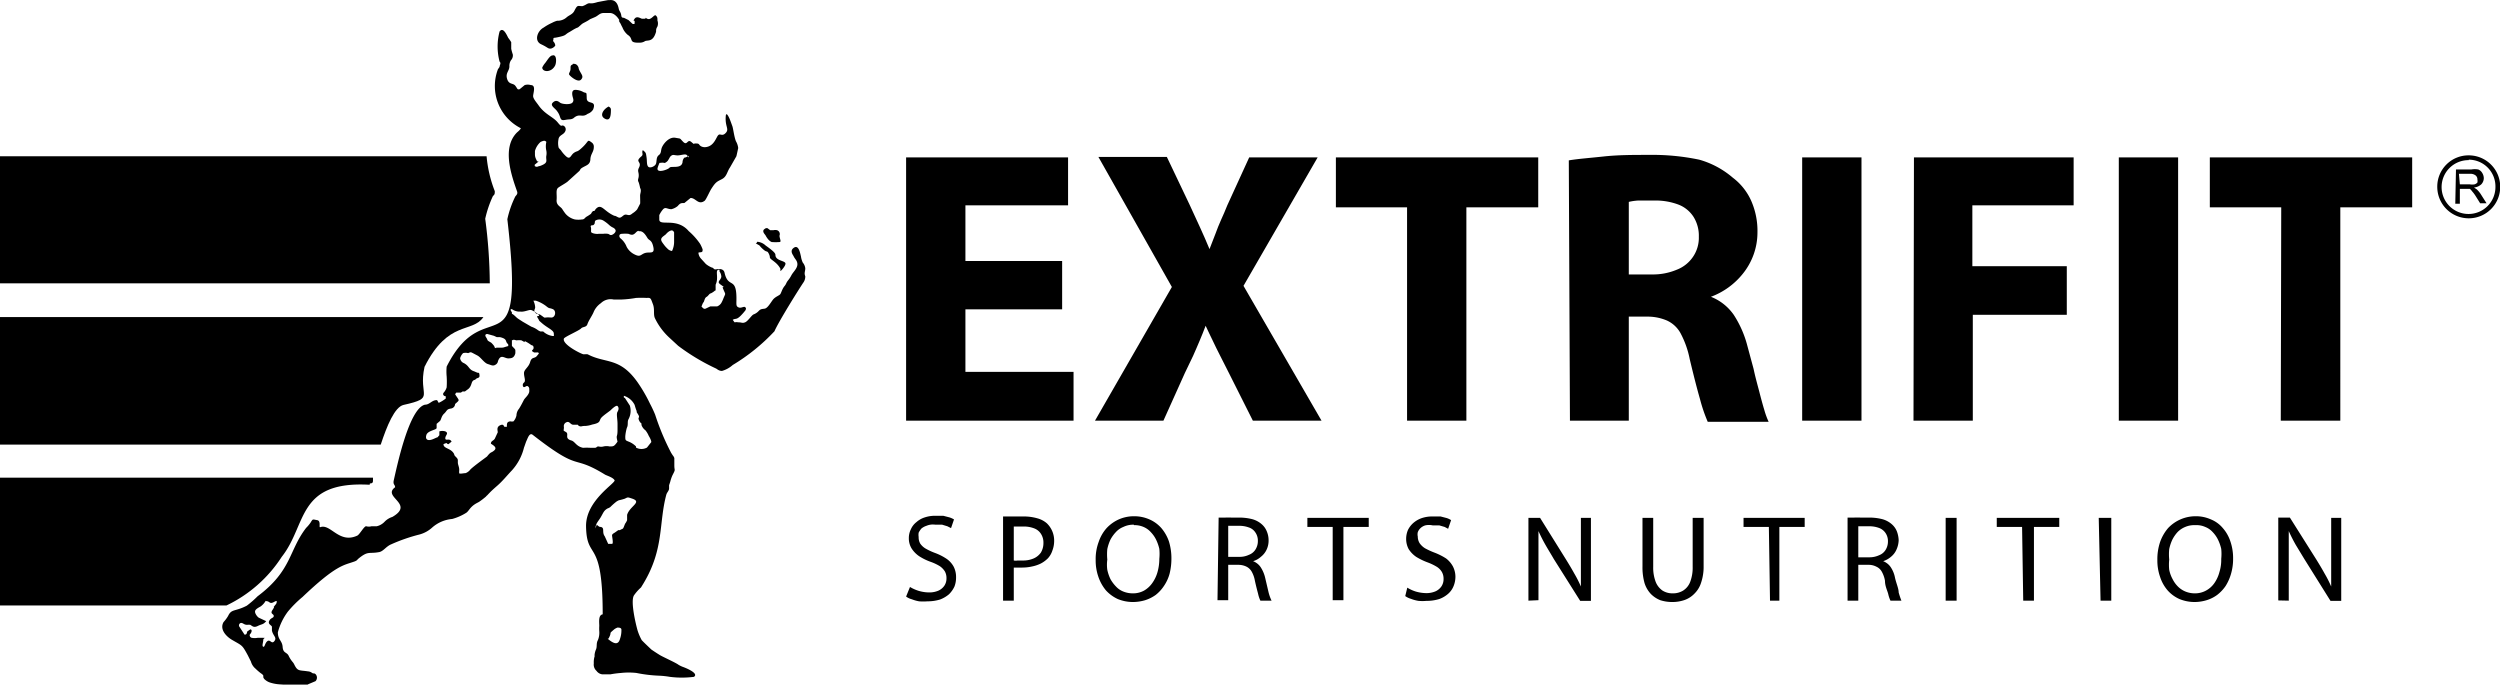 <svg xmlns="http://www.w3.org/2000/svg" viewBox="0 0 109.59 30.01"><title>1Asset 14</title><g id="Layer_2" data-name="Layer 2"><g id="Layer_1-2" data-name="Layer 1"><path d="M108.22,6.81a1.38,1.38,0,1,1-1.38,1.38,1.37,1.37,0,0,1,1.38-1.38m0,.21a1.18,1.18,0,1,0,1.17,1.17A1.17,1.17,0,0,0,108.22,7m-.39,1.08h.43a.61.61,0,0,0,.22,0A.27.27,0,0,0,108.6,8a.33.33,0,0,0,0-.13.22.22,0,0,0-.08-.18.36.36,0,0,0-.25-.07h-.48Zm-.2.85h.2V8.28h.35l.09,0a.57.57,0,0,1,.1.11,1.45,1.45,0,0,1,.15.2l.2.32H109l-.26-.41a1.18,1.18,0,0,0-.17-.2l-.12-.08a.56.56,0,0,0,.32-.14.4.4,0,0,0,.11-.27.45.45,0,0,0-.07-.23.35.35,0,0,0-.17-.15.83.83,0,0,0-.31,0h-.67Z" fill-rule="evenodd"></path><path d="M46.56,11.44H42.32V9h4.5V6.9h-7.1V18.44h7.34V16.3H42.32V13.56h4.24Zm11.37,7-3.42-5.91L57.76,6.9h-3L53.8,9c-.09.22-.18.44-.27.63s-.17.41-.25.62-.17.43-.26.67h0c-.13-.32-.27-.63-.41-.94s-.29-.63-.46-1l-1-2.1h-3l3.22,5.7L48,18.44h3l.94-2.09.36-.75c.1-.23.2-.45.29-.67s.18-.43.26-.65h0c.1.22.21.44.31.65s.21.44.33.67.24.48.38.75l1.05,2.09Z" fill-rule="evenodd"></path><path d="M61.68,18.44h2.6V9.09h3.15V6.9H58.56V9.09h3.12Zm7.14,0H71.4V13.88h.77a2.16,2.16,0,0,1,.9.17,1.29,1.29,0,0,1,.6.56,4.06,4.06,0,0,1,.4,1.13c.17.71.32,1.3.45,1.75a6.88,6.88,0,0,0,.34,1h2.67a3.53,3.53,0,0,1-.19-.52c-.07-.23-.14-.49-.22-.8s-.17-.62-.25-1l-.27-1A4.6,4.6,0,0,0,76,13.8a2.2,2.2,0,0,0-1-.79v0a3.23,3.23,0,0,0,1.39-1,2.88,2.88,0,0,0,.65-1.82,3.27,3.27,0,0,0-.28-1.4,2.59,2.59,0,0,0-.8-1A3.86,3.86,0,0,0,74.49,7a10,10,0,0,0-2.2-.21c-.71,0-1.35,0-2,.07s-1.1.1-1.52.17ZM71.4,8.85a2.43,2.43,0,0,1,.42-.06c.19,0,.45,0,.76,0a2.83,2.83,0,0,1,1,.18,1.37,1.37,0,0,1,.66.54,1.56,1.56,0,0,1,.23.87,1.48,1.48,0,0,1-.25.87,1.51,1.51,0,0,1-.71.57,2.68,2.68,0,0,1-1.11.21h-1ZM79,18.44h2.6V6.9H79Zm4.88,0h2.6V13.8H90.6V11.67H86.46V9H90.9V6.9h-7Zm9,0h2.6V6.9h-2.6Zm7.1,0h2.61V9.09h3.15V6.9H96.87V9.09H100Z" fill-rule="evenodd"></path><path d="M39.72,26.15a.73.73,0,0,0,.25.12,1.68,1.68,0,0,0,.32.09,2.19,2.19,0,0,0,.36,0,1.89,1.89,0,0,0,.56-.08,1.34,1.34,0,0,0,.39-.23,1.16,1.16,0,0,0,.24-.34,1.09,1.09,0,0,0,.07-.4,1,1,0,0,0-.1-.46,1,1,0,0,0-.31-.35,2.4,2.4,0,0,0-.51-.26,2.68,2.68,0,0,1-.41-.19.74.74,0,0,1-.24-.22.54.54,0,0,1-.07-.29.63.63,0,0,1,0-.19.94.94,0,0,1,.12-.18.66.66,0,0,1,.22-.12A.72.72,0,0,1,41,23l.3,0,.23.07.16.08.13-.38a.93.93,0,0,0-.2-.09l-.27-.07-.33,0a1.43,1.43,0,0,0-.48.07,1,1,0,0,0-.37.21.79.79,0,0,0-.24.31.86.86,0,0,0-.09.39.84.84,0,0,0,.12.45,1.18,1.18,0,0,0,.33.34,2.42,2.42,0,0,0,.51.25,2.16,2.16,0,0,1,.4.19.79.79,0,0,1,.22.23.6.6,0,0,1,.07.3.57.57,0,0,1-.09.32.63.63,0,0,1-.26.22,1,1,0,0,1-.41.08,1.64,1.64,0,0,1-.46-.07,1.67,1.67,0,0,1-.38-.17Zm4.25.18h.47V24.88l.17,0h.2a2,2,0,0,0,.44-.05,1.55,1.55,0,0,0,.38-.13,1.29,1.29,0,0,0,.3-.22.9.9,0,0,0,.2-.34,1.19,1.19,0,0,0,.08-.44,1.05,1.05,0,0,0-.32-.76,1.05,1.05,0,0,0-.42-.22,2.13,2.13,0,0,0-.6-.08l-.51,0-.39,0Zm.47-3.25.17,0h.27a1.25,1.25,0,0,1,.45.08.6.6,0,0,1,.3.24.7.7,0,0,1,.11.4.82.82,0,0,1-.11.42.75.75,0,0,1-.32.26,1.14,1.14,0,0,1-.48.09h-.22a.47.47,0,0,1-.17,0Zm5.27-.45a1.64,1.64,0,0,0-.67.14,1.66,1.66,0,0,0-.53.38,1.74,1.74,0,0,0-.35.61,2.13,2.13,0,0,0-.13.78,2.19,2.19,0,0,0,.12.75,1.88,1.88,0,0,0,.33.59,1.62,1.62,0,0,0,.52.38,1.76,1.76,0,0,0,.66.13,1.91,1.91,0,0,0,.54-.08,1.65,1.65,0,0,0,.46-.23,1.67,1.67,0,0,0,.36-.39,1.79,1.79,0,0,0,.25-.54,2.73,2.73,0,0,0,.08-.67,2.51,2.51,0,0,0-.11-.75,1.83,1.83,0,0,0-.33-.58,1.49,1.49,0,0,0-.52-.38,1.65,1.65,0,0,0-.68-.14m0,.39a1,1,0,0,1,.42.08.9.9,0,0,1,.32.23,1.3,1.3,0,0,1,.23.33,1.9,1.9,0,0,1,.14.4,2.2,2.2,0,0,1,0,.44,2.14,2.14,0,0,1-.08.58,1.53,1.53,0,0,1-.23.48,1.13,1.13,0,0,1-.36.33,1,1,0,0,1-.5.12,1.11,1.11,0,0,1-.41-.08.87.87,0,0,1-.32-.22,1.57,1.57,0,0,1-.24-.32,1.8,1.8,0,0,1-.14-.41,1.64,1.64,0,0,1,0-.45,2.32,2.32,0,0,1,0-.46,1.88,1.88,0,0,1,.14-.42,1.55,1.55,0,0,1,.24-.33.87.87,0,0,1,.32-.22A1,1,0,0,1,49.7,23m3.67,3.31h.47V24.76h.44a.8.8,0,0,1,.36.08.54.54,0,0,1,.23.22,1.24,1.24,0,0,1,.14.4c.05.23.1.42.14.57a1.43,1.43,0,0,0,.1.3h.49a1.92,1.92,0,0,1-.13-.36l-.15-.64a1.45,1.45,0,0,0-.2-.47.7.7,0,0,0-.33-.26v0a.88.88,0,0,0,.34-.19.86.86,0,0,0,.25-.31.93.93,0,0,0,.09-.42,1,1,0,0,0-.08-.39.81.81,0,0,0-.21-.3,1.06,1.06,0,0,0-.42-.23,2.28,2.28,0,0,0-.63-.07H54a3,3,0,0,0-.31,0l-.27,0Zm.47-3.26.18,0h.28a1.2,1.2,0,0,1,.44.07.54.54,0,0,1,.29.22.63.63,0,0,1,.11.38.69.69,0,0,1-.1.36.57.57,0,0,1-.29.24.94.94,0,0,1-.43.09h-.48Zm4.58,3.26h.47V23.1H60v-.4H57.31v.4h1.11Zm3.18-.18a.83.83,0,0,0,.25.12,1.59,1.59,0,0,0,.33.09,2,2,0,0,0,.35,0,1.89,1.89,0,0,0,.56-.08,1.22,1.22,0,0,0,.39-.23.88.88,0,0,0,.24-.34,1.1,1.1,0,0,0,.08-.4,1,1,0,0,0-.11-.46,1.1,1.1,0,0,0-.3-.35,2.79,2.79,0,0,0-.52-.26,3.22,3.22,0,0,1-.41-.19.81.81,0,0,1-.23-.22.55.55,0,0,1-.08-.29.43.43,0,0,1,0-.19.47.47,0,0,1,.12-.18.53.53,0,0,1,.21-.12.77.77,0,0,1,.32,0l.29,0,.24.07.15.08.13-.38a.84.84,0,0,0-.19-.09l-.27-.07-.34,0a1.43,1.43,0,0,0-.48.07,1.12,1.12,0,0,0-.37.21,1,1,0,0,0-.24.31,1,1,0,0,0-.08.39.94.94,0,0,0,.11.45,1.18,1.18,0,0,0,.33.34,2.8,2.8,0,0,0,.52.25,2.37,2.37,0,0,1,.39.19.68.68,0,0,1,.22.23.6.6,0,0,1,.07.3.57.57,0,0,1-.09.32.63.63,0,0,1-.26.22,1,1,0,0,1-.41.08,1.7,1.7,0,0,1-.46-.07,1.59,1.59,0,0,1-.37-.17Zm5.84.18V24.78c0-.2,0-.39,0-.56v-.48l0-.46h0c.09.2.19.4.31.61s.24.4.36.61l1.16,1.84h.47V22.7h-.44v1.52c0,.19,0,.36,0,.53s0,.33,0,.48l0,.48h0a5.1,5.1,0,0,0-.29-.57c-.11-.2-.23-.4-.36-.61L67.51,22.7H67v3.63ZM72,22.7v2.14a2.53,2.53,0,0,0,.09.72,1.24,1.24,0,0,0,.28.48,1.22,1.22,0,0,0,.41.27,1.72,1.72,0,0,0,.52.08,1.63,1.63,0,0,0,.55-.09,1.11,1.11,0,0,0,.43-.28,1.15,1.15,0,0,0,.29-.48,2.18,2.18,0,0,0,.11-.72V22.7h-.48v2.15a1.75,1.75,0,0,1-.11.66.78.78,0,0,1-.31.38.85.85,0,0,1-.46.12.81.81,0,0,1-.44-.12.84.84,0,0,1-.3-.38,1.75,1.75,0,0,1-.11-.66V22.7Zm5.59,3.63H78V23.1h1.11v-.4H76.43v.4h1.11Zm3.4,0h.47V24.76h.44a.72.72,0,0,1,.35.08.51.51,0,0,1,.24.22,1.24,1.24,0,0,1,.14.4c0,.23.1.42.14.57a1.43,1.43,0,0,0,.1.3h.48a3.65,3.65,0,0,1-.12-.36c0-.17-.1-.38-.16-.64a1.25,1.25,0,0,0-.19-.47.7.7,0,0,0-.33-.26v0a1,1,0,0,0,.34-.19.83.83,0,0,0,.24-.31,1.08,1.08,0,0,0,.1-.42,1.23,1.23,0,0,0-.08-.39.81.81,0,0,0-.21-.3,1.06,1.06,0,0,0-.42-.23,2.28,2.28,0,0,0-.63-.07h-.32a2.72,2.72,0,0,0-.31,0l-.27,0Zm.47-3.26.17,0h.29a1.2,1.2,0,0,1,.44.07.58.58,0,0,1,.29.22.63.63,0,0,1,.11.38.69.69,0,0,1-.1.36.57.57,0,0,1-.29.24,1,1,0,0,1-.43.09h-.48Zm3.83,3.26h.48V22.7h-.48Zm3.4,0h.47V23.1h1.11v-.4H87.53v.4h1.11Zm3.39,0h.47V22.7H92Zm4.17-3.7a1.66,1.66,0,0,0-1.21.52,1.91,1.91,0,0,0-.35.61,2.37,2.37,0,0,0-.12.78,2.19,2.19,0,0,0,.12.75,1.7,1.7,0,0,0,.33.59,1.52,1.52,0,0,0,.52.38,1.76,1.76,0,0,0,.66.13,1.84,1.84,0,0,0,.53-.08,1.53,1.53,0,0,0,.46-.23,1.71,1.71,0,0,0,.37-.39,2.05,2.05,0,0,0,.24-.54,2.31,2.31,0,0,0,.09-.67,2.23,2.23,0,0,0-.12-.75,1.66,1.66,0,0,0-.33-.58,1.33,1.33,0,0,0-.52-.38,1.6,1.6,0,0,0-.67-.14m0,.39a.93.93,0,0,1,.42.08.86.86,0,0,1,.33.23,1.3,1.3,0,0,1,.23.33,1.9,1.9,0,0,1,.14.4,2.18,2.18,0,0,1,0,.44,1.81,1.81,0,0,1-.08.58,1.51,1.51,0,0,1-.22.48,1.06,1.06,0,0,1-.37.33,1,1,0,0,1-.49.12,1.07,1.07,0,0,1-.41-.08,1,1,0,0,1-.33-.22,1.24,1.24,0,0,1-.23-.32,1.44,1.44,0,0,1-.15-.41,2.14,2.14,0,0,1,0-.45,2.31,2.31,0,0,1,0-.46,1.88,1.88,0,0,1,.14-.42,1.5,1.5,0,0,1,.23-.33,1,1,0,0,1,.33-.22,1,1,0,0,1,.42-.08m4.12,3.31V24.78c0-.2,0-.39,0-.56v-.48l0-.46h0c.09.2.19.4.31.61l.37.61,1.15,1.84h.47V22.7h-.44v1.52c0,.19,0,.36,0,.53s0,.33,0,.48,0,.32,0,.48h0a5.1,5.1,0,0,0-.29-.57c-.11-.2-.23-.4-.36-.61l-1.16-1.84h-.51v3.63Z" fill-rule="evenodd"></path><path d="M0,20.94H16.35l0,.13c0,.19-.17.06-.14.18C13,21.07,13.47,23,12.35,24.41a5.91,5.91,0,0,1-2.42,2.13H0Z" fill-rule="evenodd"></path><path d="M0,13.9H21.19c-.49.72-1.54.11-2.58,2.18-.29,1.3.52,1.35-.92,1.67-.39.09-.73.92-1,1.74H0Z" fill-rule="evenodd"></path><path d="M0,6.85H21.33a5.53,5.53,0,0,0,.36,1.53c0,.1,0,.15-.08.21a4.79,4.79,0,0,0-.34,1,22.42,22.42,0,0,1,.2,2.83H0Z" fill-rule="evenodd"></path><path d="M26.68,4.67c-.22.11-.42.39-.17.53s.27-.16.27-.39c0-.08-.05-.11-.1-.14M26.06,28.8a.79.79,0,0,1,.07-.34c.05-.13,0-.26.08-.4a.86.86,0,0,0,.06-.39,1.76,1.76,0,0,1,0-.23c0-.16-.05-.48.15-.51,0-3.45-.71-2.29-.73-3.88,0-1.13,1.32-1.88,1.25-2s-.31-.19-.41-.24c-1.53-.94-1-.05-3.18-1.75-.14-.11-.22.16-.26.24s-.08.22-.12.32a2.3,2.3,0,0,1-.53,1c-.21.22-.41.47-.64.67s-.3.27-.44.42a.34.34,0,0,0-.06.06A3.53,3.53,0,0,1,21,22l-.13.07c-.29.17-.31.34-.45.42a2.27,2.27,0,0,1-.6.26,1.52,1.52,0,0,0-.88.38,1.35,1.35,0,0,1-.55.3,7.53,7.53,0,0,0-1.24.43c-.22.09-.34.3-.52.34-.47.09-.48-.07-.92.29l-.08.08a.59.59,0,0,1-.14.06c-.42.15-.76.14-2.23,1.54a4.84,4.84,0,0,0-.64.64,2.64,2.64,0,0,0-.44.91c0,.33.19.36.21.64s.18.22.26.38a1.24,1.24,0,0,0,.17.27.5.5,0,0,1,.08.12c.15.31.22.24.6.3a.32.32,0,0,1,.17.06c.08.06.09,0,.16.06a.22.22,0,0,1,0,.31l-.31.13a.51.51,0,0,1-.34.07L12.27,30a1.72,1.72,0,0,1-.4-.07.64.64,0,0,1-.28-.16c-.12-.14.05-.12-.16-.26a2.36,2.36,0,0,1-.23-.2A.62.62,0,0,1,11,29l-.14-.28c-.25-.46-.24-.41-.67-.66-.25-.14-.58-.46-.39-.79A1.61,1.61,0,0,0,10,27c.15-.32.3-.18.82-.45a4.3,4.3,0,0,0,.47-.41c1.51-1.13,1.36-2,2.13-3a1.5,1.5,0,0,0,.2-.24c.1-.17.09-.13.28-.1s.06.34.14.31c.45-.17.82.74,1.62.37.11-.05.31-.44.4-.41a.4.4,0,0,0,.22,0c.14,0,.12,0,.23,0a.69.69,0,0,0,.35-.2.81.81,0,0,1,.34-.21c1-.58-.47-.87.12-1.3,0-.12-.1-.11-.06-.3.14-.61.67-3.16,1.37-3.32.21,0,.3-.21.53-.2l.07.12a1.43,1.43,0,0,0,.31-.19v-.1c-.09,0-.16-.09-.08-.17a.59.59,0,0,0,.12-.22,3.77,3.77,0,0,0,0-.48,2.22,2.22,0,0,1,0-.43c1.73-3.43,3.47.5,2.66-6.46a4.3,4.3,0,0,1,.35-1c.05-.06.11-.11.08-.21-.27-.76-.67-1.94,0-2.6,0,0,.15-.12.16-.18a2.07,2.07,0,0,1-1-2.59.86.86,0,0,0,.07-.1c0-.08.08-.15,0-.23a2.56,2.56,0,0,1,0-1.32c.16-.22.32.17.38.28a1.62,1.62,0,0,1,.13.19c0,.07,0,.2,0,.29a2.33,2.33,0,0,0,.07.25.31.31,0,0,1-.08.25.45.45,0,0,0-.07.27c0,.2-.18.29-.1.55s.26.17.36.3.08.18.19.15L23,3.73a.46.46,0,0,1,.27,0c.24,0,.1.36.1.48s.15.28.24.41c.28.4.64.5.84.75s.14.08.27.15a.18.18,0,0,1,.06.23c-.07.17-.28.16-.3.37a.82.82,0,0,0,0,.31c0,.07.09.12.13.19a1.35,1.35,0,0,0,.16.19c.23.24.23,0,.39-.11s.12,0,.39-.26.19-.34.38-.2a.22.22,0,0,1,.1.21c0,.21-.14.3-.15.53s-.16.26-.32.35-.1.1-.17.17l-.52.47c-.12.09-.26.16-.39.25s-.06.29-.08.54.18.29.25.41a2.43,2.43,0,0,0,.14.2.79.79,0,0,0,.41.25,1.06,1.06,0,0,0,.31,0c.11,0,.12-.07.2-.12a1.74,1.74,0,0,0,.2-.13A.31.31,0,0,1,26,9.25c.05,0,.07,0,.1-.07.26-.3.35.07.83.28.1,0,.18.12.28.07s.14-.14.25-.12.14.05.27-.06a.82.82,0,0,0,.2-.17s.12-.23.13-.25,0-.27,0-.36.07-.22,0-.33A1.93,1.93,0,0,0,28,8c-.07-.13,0-.15,0-.31s-.06-.18,0-.32c.17-.31-.2-.25.11-.51.12-.1,0-.16.07-.28.14.12.13.11.16.3s0,.33.07.42.29,0,.34-.11,0-.29.13-.39.07-.21.15-.37.31-.44.58-.39.16,0,.34.18.18-.14.35,0,.07.07.18.07.14,0,.18.06.16.13.33.09c.33-.07.41-.44.5-.52s.17.08.33-.1-.06-.28,0-.78L31.85,5l0,0c.1.06.21.42.25.52s.08.47.16.67a.76.76,0,0,1,.1.3s-.07.33-.08.36L32,7.34c-.13.19-.14.4-.35.51s-.27.12-.45.4c-.08.11-.24.49-.31.55-.28.21-.39-.13-.62-.12L30,8.9c-.14,0-.18,0-.29.13a.67.67,0,0,1-.28.14c-.18,0-.25-.11-.36,0a1.15,1.15,0,0,0-.17.26s0,.14,0,.19c0,.32.76-.11,1.29.51a2.91,2.91,0,0,1,.5.56,1.66,1.66,0,0,1,.11.24c0,.09,0,.12-.1.13s-.09,0-.07.1a.45.45,0,0,0,.11.19l.2.22a1,1,0,0,0,.27.16c.05,0,.08.07.13.08s.36-.1.42.14c.17.76.56.09.52,1.3,0,.13,0,.19.11.23s.24-.08.29,0,0,.08,0,.12c-.4.5-.4.32-.56.42l.08.11a.47.47,0,0,1,.17,0c.16,0,.16.05.29,0s.29-.32.38-.35a.57.57,0,0,0,.22-.15c.09-.09.13-.08.26-.1s.26-.26.36-.39.27-.18.32-.24.08-.23.2-.37a.47.47,0,0,0,.07-.12c.07-.14.11-.13.22-.34s.42-.41.17-.72l-.06-.09c0-.05-.22-.25,0-.4s.28.27.31.38a1,1,0,0,0,.08.27.47.47,0,0,1,.11.25c0,.15-.06.2,0,.35a.45.45,0,0,1-.08.27c-.21.31-1.09,1.72-1.27,2.14A8.44,8.44,0,0,1,32.12,16a1.21,1.21,0,0,1-.47.26c-.11,0-.18-.05-.25-.1a9.21,9.21,0,0,1-1.67-1l-.39-.36a2.81,2.81,0,0,1-.63-.85c-.08-.17,0-.39-.09-.62s-.08-.29-.27-.27a4.45,4.45,0,0,0-.47,0,4.64,4.64,0,0,1-.64.07h-.18l-.16,0a.61.61,0,0,0-.56.16.9.9,0,0,0-.33.42c-.08.17-.21.35-.26.5s-.2.1-.28.19-.71.36-.75.44c-.09.24.68.64.85.69l.06,0a.93.93,0,0,1,.13,0c.79.42,1.4.11,2.19,1.23a6.62,6.62,0,0,1,.54.93,5.4,5.4,0,0,1,.23.49,10.7,10.7,0,0,0,.7,1.67l.07.11a.35.35,0,0,1,.07.12s0,.26,0,.32c0,.26.07.14-.08.43a1.66,1.66,0,0,0-.1.29l-.05.15,0,.14c0,.1-.09.17-.12.27-.34,1.26-.09,2.37-1,3.89l-.11.18a2,2,0,0,0-.31.35c-.16.26.08,1.26.16,1.54a2.31,2.31,0,0,0,.18.42h0c.09.1.41.4.42.41s.28.19.4.26.71.34.79.41a1.19,1.19,0,0,0,.21.1s.72.26.47.43a4.16,4.16,0,0,1-1.06,0,3.59,3.59,0,0,0-.46-.05,6.21,6.21,0,0,1-1-.12,3.09,3.09,0,0,0-.68,0,4.35,4.35,0,0,0-.46.06c-.16,0-.24,0-.36,0a.36.36,0,0,1-.25-.15.37.37,0,0,1-.12-.33.87.87,0,0,1,.06-.38M24.22,2.43c-.11,0-.22.2-.32.33a.86.86,0,0,0-.13.2c0,.2.39.24.56-.08.07-.13.08-.51-.11-.45m.89.39c-.1.05-.1.06-.1.19s-.09.2-.06.26.38.37.52.22,0-.23-.1-.47c0-.07-.06-.21-.19-.22s-.05,0-.07,0M33.58,10a.37.37,0,0,0-.1.07c-.07.1.06.21.08.25s.13.24.27.29a2.15,2.15,0,0,0,.34,0c.1,0,0-.16,0-.28a.18.18,0,0,0-.11-.24.37.37,0,0,0-.15,0c-.18,0,0,0-.15,0l-.12-.09,0,0a0,0,0,0,0-.05,0m-4.13,1a.92.92,0,0,0,.09-.39l0-.42a.14.14,0,0,0-.09-.09c-.12,0-.24.13-.27.17l-.09.07c-.18.13-.13.21,0,.38a1.07,1.07,0,0,0,.15.17.33.33,0,0,0,.19.11m-7.69,4.24h.18c.17,0,.09,0,.35-.07,0-.11,0-.06-.06-.14s0-.18-.3-.25l-.14,0-.13-.06-.29-.08s-.15,0-.05.15,0,.11.22.23a1.07,1.07,0,0,1,.14.16s0,.08.08.08m1.86-8.18-.17.14v.06c.11.07.14,0,.22,0,.42-.15.25-.24.29-.46a.6.6,0,0,0,0-.21.87.87,0,0,1,0-.39c-.06-.06-.09-.07-.25,0a.81.81,0,0,0-.25.4c0,.11,0,0,0,.15s.07.23.09.3m-.14,6.15a.76.76,0,0,1,.06.25c0,.09-.08.13,0,.23s.14.05.23.1c.29.2.05.09.48.12.18,0,.23-.3.06-.37s-.13,0-.3-.14a1.56,1.56,0,0,0-.44-.23l-.11,0m9.8-2.49c.09.08.06,0,.17.14a1.37,1.37,0,0,0,.18.16c.1.06.11,0,.18.15s0,.14.09.22.29.19.41.42c0,0,0,.07,0,.1s.25-.24.22-.34-.32-.11-.41-.26.13-.1-.46-.52a.6.6,0,0,0-.34-.16c-.06,0,0,0-.09.09M25.91,10c0,.07,0,.1,0,.16s.21.11.33.09l.2,0a.64.64,0,0,1,.2,0c.06,0,.09.07.17.05s.23-.14.16-.24-.11-.06-.26-.19a1.64,1.64,0,0,0-.26-.2.34.34,0,0,0-.35,0c-.05.07,0,.1-.06.17s-.09,0-.15.07m4.3-3c-.1-.16-.1-.16-.37-.11s-.3-.09-.45.08a1.51,1.51,0,0,1-.1.17s-.1.11-.16.09-.15,0-.2,0a1.8,1.8,0,0,0-.08.21c-.08.27.45.09.52,0s.52.07.57-.24a.3.3,0,0,1,.08-.2s.07,0,.19-.08m1.15,5.91a.77.77,0,0,1-.18.12c-.06,0-.11.11-.18.15s-.08.09-.12.2,0-.06-.11.23c.06.05.09.12.18.09l.21-.1c.11,0,.2,0,.3,0a.37.37,0,0,0,.18-.15,1.47,1.47,0,0,0,.1-.22c.09-.21.09-.14,0-.35s0-.08,0-.14c-.2-.15-.26-.16-.18-.28a.36.36,0,0,0,.08-.15.41.41,0,0,0-.08-.24l0-.08c-.18,0-.09.17-.11.43a.64.64,0,0,1-.06.23c0,.14,0,.16,0,.25m-7.09,2,0,0c0-.15,0-.17-.09-.25s-.27-.17-.44-.32-.07-.05-.17-.21.07-.06.05-.12-.26-.22-.35-.24-.29.09-.46.07l-.09,0a.59.59,0,0,1-.29-.11c-.13,0,0,.12,0,.15l0,.06c.05,0,.18.14.23.18s.15.1.24.16l.38.22a1.05,1.05,0,0,1,.26.13.5.5,0,0,0,.14.08s0,0,.05,0l.07,0a.77.77,0,0,0,.42.2M28,10.12c-.08,0-.12.08-.19.13s-.12.06-.26,0a1.6,1.6,0,0,0-.29,0c-.12,0-.14.11-.07.19a.9.9,0,0,1,.28.38.77.77,0,0,0,.34.33c.27.14.27,0,.47-.06s.43.07.36-.26-.18-.27-.26-.4-.2-.33-.38-.29M25.22,3.94c-.13,0-.15.11-.13.24s.09.22,0,.32-.45.07-.54,0-.19-.13-.32,0,.11.25.18.36a.77.77,0,0,1,.14.27c.05.15.1.15.26.12s.22,0,.33-.07c.27-.24.37,0,.62-.19A.45.45,0,0,0,26,4.8c.17-.44-.27-.19-.28-.49s0-.21-.14-.27a.75.75,0,0,0-.33-.1m2.14,13.5s.22.34.22.34a.78.78,0,0,1-.06.6c-.06.11,0,.24-.07.37a1.88,1.88,0,0,0-.07.37c0,.18,0,.18.15.24a.93.93,0,0,1,.32.21s0,0,0,.05a.5.5,0,0,0,.48,0l.19-.24c0-.1-.11-.27-.11-.27a1,1,0,0,0-.15-.25.48.48,0,0,1-.17-.23c0-.09,0-.06-.06-.12a.51.51,0,0,1-.07-.15c0-.07.05-.07,0-.16a1.48,1.48,0,0,0-.08-.13c0-.1,0,0-.09-.32a.79.79,0,0,0-.47-.4.19.19,0,0,0,0,.08M11.65,26.33a.76.76,0,0,1-.22.25c-.08.05-.24.12-.25.22s.11.25.17.28l.32.15c-.14.16-.19.12-.37.21s-.24,0-.33-.05a.56.56,0,0,0-.13,0c-.13,0-.16-.06-.24-.08s-.14.06-.12.14l.24.37c.1,0,.09-.05.12-.14l.13-.09c.1,0,.06.14,0,.2s0,.16.07.17a.71.71,0,0,0,.25,0c.09,0,.1,0,.25,0s0,0,0,.1-.07.26,0,.29.07-.17.19-.25.18.16.3,0-.06-.22-.11-.46c0-.08,0-.09,0-.16s-.19-.11-.12-.26S12,27.1,12,27s-.18-.08-.05-.27,0-.09.07-.15a.87.87,0,0,1,.09-.11c0-.05.06-.11,0-.12s-.18.13-.29.06a.24.24,0,0,0-.17-.06M26.16,23c.17.16.13.06.23.12s0,.23.12.39l.15.33c.09,0,.1,0,.17,0s0-.31,0-.37.07-.09.13-.13l.14-.1.07,0,0,0,0,0c.17-.1.12,0,.23-.28a.61.61,0,0,0,.09-.16c0-.08,0-.16,0-.23.11-.38.67-.56.23-.71-.21-.07-.19-.07-.33,0a2.5,2.5,0,0,1-.26.07.6.6,0,0,0-.11.06,2.89,2.89,0,0,0-.27.24.45.45,0,0,1-.12.06c-.17.1-.18.19-.3.39s-.21.25-.23.48m-.77-4.54s-.05,0-.09,0h-.1c-.15,0-.17-.19-.33-.1a.18.18,0,0,0-.09.2c0,.19-.06.13.09.22s-.09.28.24.37c.16.05.21.26.51.32a2.47,2.47,0,0,1,.32,0c.09,0,.09,0,.19,0s.07-.06.17-.06a.41.41,0,0,0,.22,0,.6.6,0,0,1,.26,0c.18,0,.2,0,.35-.21-.08-.34,0-.14,0-.51l0-.26c0-.23-.06-.44,0-.54s.06-.19,0-.25-.27.15-.3.18-.23.17-.3.23a.9.9,0,0,0-.1.09c-.13.14,0,.23-.41.31a1.1,1.1,0,0,1-.28.06c-.23,0-.17.05-.31,0M26.68,0,26.2.09c-.38.12-.31,0-.48.09a.82.82,0,0,1-.19.09c-.21,0-.21-.08-.36.22-.08.14-.21.17-.32.26a.6.6,0,0,1-.43.16A1.11,1.11,0,0,0,24.2,1a2.22,2.22,0,0,0-.37.21c-.27.14-.43.58-.11.73s.29.2.43.19A.33.33,0,0,0,24.34,2c0-.08-.05-.15-.08-.18s0-.06,0-.11,0-.05.1-.06c.52-.1.36-.12.61-.25l.18-.11c.27-.15.09,0,.35-.23.07-.06.2-.1.37-.22l.21-.09c.14-.06.21-.18.38-.18h.28c.16,0,.31.15.39.28s0,0,0,.05a.31.31,0,0,0,.05.1c.05.08.05.11.1.19a.81.81,0,0,0,.24.34c.28.18,0,.36.54.34a.41.41,0,0,0,.22-.07c.13-.05.35.05.48-.41,0-.09,0-.13.06-.23a.39.39,0,0,0,0-.26c0-.12,0-.15-.07-.22s-.21.23-.38.14,0,0-.11,0-.08,0-.12,0-.22-.14-.32,0,0,.06,0,.11,0,.08,0,.11a.1.1,0,0,1-.1,0L27.55.88l-.2-.1c-.13,0-.1-.07-.13-.17s-.07-.13-.09-.2-.06-.47-.45-.4M22.44,14.9s0,.06,0,.11,0,.1,0,.14.15.14.15.2a1.21,1.21,0,0,1,0,.14c-.05.18-.14.22-.31.22s-.33-.21-.45.12a.21.21,0,0,1-.07.13c-.14.11-.2.05-.37,0s-.31-.3-.47-.38l-.19-.1c-.1-.05-.09-.05-.21,0a.42.42,0,0,0-.22,0,.5.5,0,0,0-.13.22.26.26,0,0,0,.17.22c.24.13.2.28.45.36l.14.06c.07,0,.08,0,.09.12s-.1.1-.14.14l-.06.05s-.06,0-.11.07-.05.22-.18.33l-.15.11s-.06,0-.09,0,0,0-.09.05H20l-.05.07c.19.31.22.23,0,.43,0,0,0,0,0,0s0,.17-.19.2-.16.1-.29.22-.13.28-.19.33l-.14.12c0,.1,0,.09,0,.18s-.39.11-.45.31.06.29.34.16.08,0,.23-.15l0-.17a.45.45,0,0,1,.26,0c.17.08,0,.17,0,.3s.16,0,.25.11,0,0,0,.06l-.11.09c-.11,0,0-.1-.22,0,0,.21.33.16.47.44,0,.1.17.15.16.28v.08c0,.11.07.21.06.35s0,.07,0,.12.2,0,.28,0a.47.47,0,0,0,.21-.16c.16-.16.71-.55.73-.57.18-.23.17-.14.31-.26s0-.21-.14-.3c0-.13.11-.12.17-.22l.13-.28c0-.08-.07-.23.11-.31s.14.09.21.07l.08,0c0-.15,0-.22.15-.24a.29.29,0,0,0,.14,0,.58.58,0,0,0,.13-.26.47.47,0,0,1,.11-.29c.06-.09.16-.28.21-.38s.2-.2.24-.36a1.13,1.13,0,0,0,0-.15.13.13,0,0,0-.09-.11c-.05,0-.09.05-.14.05s-.09-.13,0-.2,0-.24,0-.41.2-.25.27-.49.19-.14.29-.26l.09-.11c0-.05-.06-.06-.09-.05l-.12,0-.09-.06c0-.06.08-.06.07-.16s-.06-.08-.11-.11a1.61,1.61,0,0,0-.28-.17L23,15l-.14-.08a.66.66,0,0,0-.21,0c-.05,0-.16-.06-.16,0M26.64,28c.26.22.46.3.54,0a1.11,1.11,0,0,0,.06-.4c0-.08-.1-.09-.17-.09a.53.53,0,0,0-.16.09c-.23.2-.1.09-.18.28s-.06.08-.09.13" fill-rule="evenodd"></path></g></g></svg>